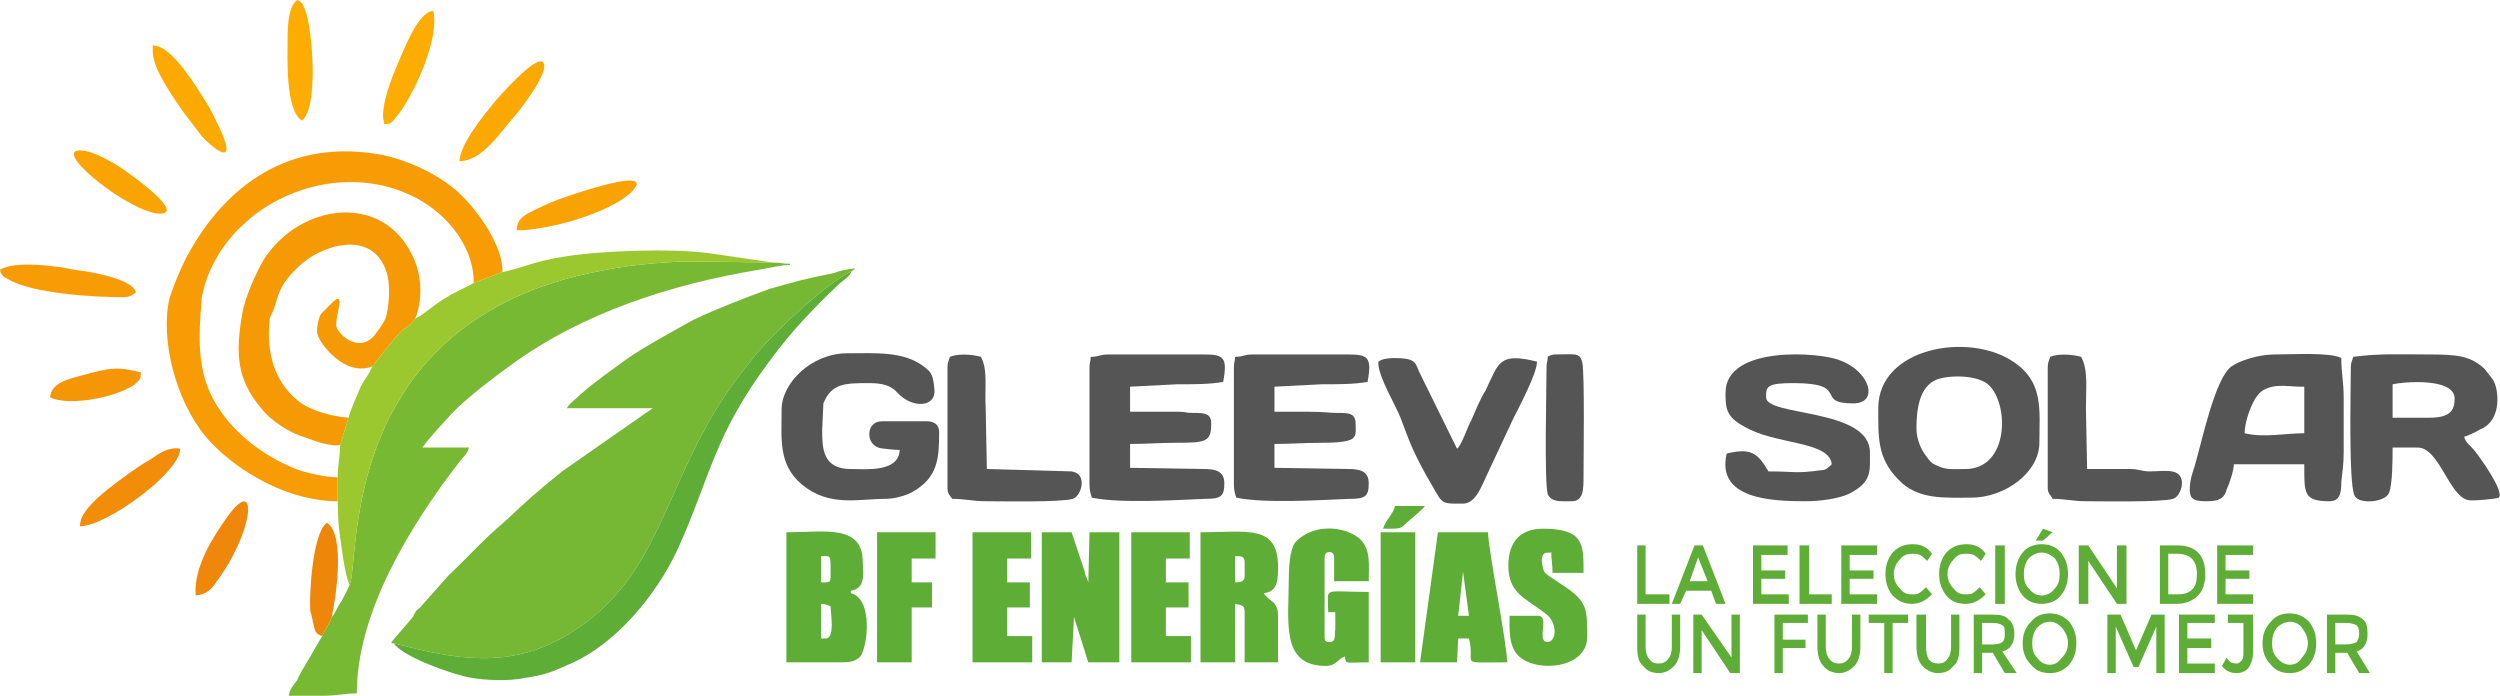 <?xml version="1.0" encoding="UTF-8"?>
<!DOCTYPE svg PUBLIC "-//W3C//DTD SVG 1.1//EN" "http://www.w3.org/Graphics/SVG/1.1/DTD/svg11.dtd">
<!-- Creator: CorelDRAW X8 -->
<svg xmlns="http://www.w3.org/2000/svg" xml:space="preserve" width="2145px" height="597px" version="1.1" style="shape-rendering:geometricPrecision; text-rendering:geometricPrecision; image-rendering:optimizeQuality; fill-rule:evenodd; clip-rule:evenodd"
viewBox="0 0 2095 583"
 xmlns:xlink="http://www.w3.org/1999/xlink">
 <defs>
  <style type="text/css">
   <![CDATA[
    .fil5 {fill:#555555}
    .fil6 {fill:#5EAD37}
    .fil0 {fill:#76B834}
    .fil1 {fill:#78B934}
    .fil4 {fill:#9AC82E}
    .fil12 {fill:#EE860A}
    .fil14 {fill:#EF880A}
    .fil10 {fill:#F18D08}
    .fil15 {fill:#F49606}
    .fil3 {fill:#F59A05}
    .fil2 {fill:#F79C05}
    .fil8 {fill:#F9A204}
    .fil13 {fill:#FAA403}
    .fil7 {fill:#FBA902}
    .fil9 {fill:#FCAA02}
    .fil11 {fill:#FDAD01}
   ]]>
  </style>
 </defs>
 <g id="Capa_x0020_1">
  <path class="fil0" d="M330 539c50,13 97,23 147,-8 81,-49 78,-132 143,-217l15 -19c18,-20 55,-56 79,-68l3 -2c-6,0 -14,2 -19,4 -21,4 -32,7 -53,13 -22,8 -45,17 -64,26 -16,9 -42,23 -56,33 -11,8 -28,20 -38,29 -5,5 -9,7 -12,12l72 0 -76 53c-21,17 -30,25 -48,42 -19,16 -29,28 -47,45l-24 27c-4,3 -4,4 -6,8l-18 21c1,2 -1,1 2,1z"/>
  <path class="fil1" d="M293 490c-2,5 -5,10 -7,14 -3,4 -5,10 -8,13 -2,6 -6,11 -8,16l-14 24c-3,5 -5,8 -7,13 -3,4 -6,7 -7,13 10,0 19,0 29,0 11,0 18,-2 28,-2 0,-68 45,-141 86,-194 3,-4 7,-7 8,-12l-39 0c7,-10 18,-21 26,-30 13,-13 34,-29 48,-39 60,-44 135,-68 208,-80 7,-1 18,-4 26,-4l0 -1c-7,0 -7,-1 -14,-1 -2,0 -64,-1 -73,-1 -25,1 -48,3 -72,8 -221,42 -201,244 -210,263z"/>
  <path class="fil2" d="M283 420l0 -20c-9,0 -28,-4 -35,-7 -28,-11 -55,-32 -69,-58 -11,-20 -13,-42 -11,-71 1,-8 0,-12 2,-19 3,-15 12,-32 21,-43 6,-8 14,-15 21,-21 36,-28 87,-38 131,-18 27,12 54,40 54,74l24 -9c1,-21 -20,-51 -36,-66 -17,-16 -45,-29 -69,-33 -80,-13 -132,33 -161,89 -4,8 -13,29 -14,37 -6,38 10,89 36,116 25,26 66,49 106,49z"/>
  <path class="fil3" d="M285 373l7 -23c-14,-1 -32,-6 -42,-14 -20,-16 -27,-40 -24,-69 1,-3 2,-4 3,-7 5,-12 3,-21 25,-40 21,-17 62,-27 71,12 2,10 1,26 -2,35 -2,4 -4,7 -7,11 -13,20 -32,3 -34,-4 -2,-7 9,-33 -4,-20 -2,2 -8,8 -9,9 -2,3 -4,12 -3,17 2,8 23,36 46,27 1,-1 18,-24 26,-31 5,-3 6,-4 10,-9 7,-18 5,-39 -3,-54 -25,-51 -92,-43 -123,3 -7,11 -17,34 -19,47 -6,34 -4,55 15,78 9,12 25,22 39,26 8,3 19,7 28,6z"/>
  <path class="fil4" d="M421 228l-24 9c-6,4 -21,9 -37,22 -4,3 -8,6 -12,8 -4,5 -5,6 -10,9 -8,7 -25,30 -26,31 -3,8 -8,12 -11,20 -3,7 -7,16 -9,23l-7 23c0,10 -2,16 -2,27l0 20c0,15 1,24 3,37 1,8 4,28 7,33 9,-19 -11,-221 210,-263 24,-5 47,-7 72,-8 9,0 71,1 73,1l-55 -8c-31,-4 -90,-2 -120,3 -26,4 -33,9 -52,13z"/>
  <path class="fil5" d="M2036 350l-31 0 0 -28c8,-2 52,-6 52,12 0,10 -4,16 -21,16zm-64 -51c-1,4 -2,4 -2,9 0,16 -2,96 3,107 3,8 26,6 29,-2 3,-7 3,-29 3,-38l21 0c18,0 26,40 42,44 4,1 24,-1 26,-2 5,-5 -16,-34 -20,-39 -3,-4 -8,-7 -9,-12 3,-1 10,-4 13,-6 20,-8 15,-35 12,-40 -1,-3 -6,-8 -8,-11 -12,-11 -23,-12 -47,-12 -23,0 -41,-1 -63,2z"/>
  <path class="fil5" d="M1927 324l4 0 0 39c-16,0 -34,4 -50,0 0,-10 6,-26 11,-32 9,-11 26,-7 35,-7zm-92 86c0,8 3,10 14,10 10,0 15,-2 17,-10 2,-4 6,-16 6,-21l59 0c0,24 -1,31 21,31 9,0 10,-7 10,-16 1,-9 2,-15 2,-25l0 -46c0,-13 -2,-21 -2,-33 -9,-5 -41,-3 -56,-3 -13,0 -29,5 -36,10 -14,10 -25,64 -31,84 -2,6 -4,12 -4,19z"/>
  <path class="fil5" d="M655 343c0,25 -3,46 17,63 23,19 47,12 70,12 8,0 18,-3 23,-6 21,-12 22,-28 22,-50 0,-6 -4,-9 -10,-9l-38 0c-13,0 -14,18 -3,22 2,1 15,2 18,2 -1,19 -28,16 -41,16 -24,0 -24,-18 -24,-33l1 -22c7,-17 18,-17 39,-17 10,0 18,2 23,8 13,14 33,12 31,-3 -1,-11 -2,-14 -9,-19 -17,-13 -41,-11 -64,-11 -30,0 -55,25 -55,47z"/>
  <path class="fil5" d="M914 299c0,4 -1,4 -1,9l0 98c0,5 1,8 2,11 24,5 70,2 95,1 13,0 16,-2 16,-13 0,-10 -7,-12 -17,-12l-62 -1 0 -20c14,0 25,-1 39,-1 25,0 29,-1 29,-16 0,-9 -6,-9 -15,-9 -7,0 -6,-1 -12,-1l-41 0 0 -21 39 -2c14,0 28,0 39,-2 4,-21 0,-23 -16,-23l-80 0c-8,0 -8,2 -15,2z"/>
  <path class="fil5" d="M1035 299c0,4 -1,4 -1,9l0 98c0,5 1,8 2,11 24,5 70,2 95,1 13,0 16,-2 16,-13 0,-10 -7,-12 -17,-12l-62 -1 0 -20c14,0 25,-1 40,-1 6,0 22,0 26,-4 3,-3 2,-8 2,-12 0,-9 -6,-9 -15,-9 -8,0 -10,-1 -25,-1l-28 0 0 -21 39 -2c14,0 28,0 39,-2 4,-21 0,-23 -16,-23l-80 0c-8,0 -8,2 -15,2z"/>
  <path class="fil5" d="M1606 359c0,-15 2,-35 17,-41 11,-4 35,-4 44,5 17,17 16,70 -20,70 -11,0 -16,1 -24,-3 -5,-2 -6,-4 -9,-8 -4,-5 -8,-14 -8,-23zm-32 -17c0,24 -1,42 17,60 16,17 39,15 61,15 28,0 57,-21 57,-46 0,-27 4,-51 -22,-68 -37,-25 -113,-12 -113,39z"/>
  <path class="fil5" d="M1446 329c0,12 0,20 15,28 26,16 72,12 74,32 -3,3 -5,5 -9,5 -22,3 -21,1 -44,1 -9,-15 -14,-20 -35,-15 -9,38 37,40 66,40 12,0 27,-2 36,-6 20,-10 18,-19 18,-35 0,-37 -87,-30 -87,-46 0,-9 0,-12 23,-12 48,0 17,17 50,17 22,0 14,-27 -11,-36 -16,-7 -96,-13 -96,27z"/>
  <path class="fil6" d="M330 539c7,11 48,26 65,29 12,2 32,3 45,0 15,-2 23,-5 36,-11 39,-16 74,-58 92,-97 28,-62 30,-95 78,-159 17,-23 35,-42 56,-62 5,-5 9,-6 12,-12 -24,12 -61,48 -79,68l-15 19c-65,85 -62,168 -143,217 -50,31 -97,21 -147,8z"/>
  <path class="fil5" d="M1155 304c0,12 15,36 19,47 8,21 9,25 21,47 15,25 10,24 31,24 11,0 16,-16 20,-24l22 -47c5,-10 20,-38 20,-48 -32,-8 -32,1 -43,24 -5,8 -8,16 -12,25 -3,5 -8,21 -12,24l-32 -65c-3,-8 -4,-11 -21,-11 -4,0 -13,1 -13,4z"/>
  <path class="fil6" d="M873 555l25 0 2 -38 12 38 26 0 0 -109 -25 0 -1 42c0,0 -1,-3 -1,-3 -1,-2 -2,-4 -2,-6l-11 -33 -25 0 0 109z"/>
  <path class="fil6" d="M692 535l-4 0 0 -29c4,0 5,1 8,2 0,5 4,27 -4,27zm0 -47l-4 0 0 -22c9,0 8,-2 8,18 0,3 -1,4 -4,4zm-33 67l46 0c8,0 12,-1 16,-5 6,-8 11,-48 -8,-53l0 -2c13,-2 10,-15 10,-24 0,-32 -32,-25 -64,-25l0 109z"/>
  <path class="fil6" d="M1035 488l0 -22c5,0 8,0 8,5l0 12c0,4 -3,5 -8,5zm-29 67l29 0 0 -49c5,1 8,1 8,6l0 43 28 0 0 -39c0,-13 -8,-12 -12,-19 12,-1 12,-12 12,-22 0,-36 -26,-29 -65,-29l0 109z"/>
  <path class="fil6" d="M1080 485c0,36 -7,73 31,73 9,0 10,-6 16,-8 1,7 0,5 20,5l0 -59c-40,0 -34,-5 -34,17l6 0c0,5 0,9 0,14 -1,6 1,11 -5,11 -3,0 -4,-1 -4,-4l0 -67c0,-6 8,-6 8,0l0 20 29 0c0,-14 2,-27 -8,-36 -14,-11 -40,-12 -54,4 -4,6 -5,20 -5,30z"/>
  <path class="fil6" d="M1226 479l5 37 -9 0 4 -37zm-36 76l31 0 1 -20 9 0c6,23 -11,20 32,20 0,-15 -16,-95 -16,-109l-42 0 -15 109z"/>
  <path class="fil5" d="M1718 299c-1,4 -2,4 -2,9l0 101c0,5 3,6 4,9 11,0 17,2 28,2 13,0 63,1 73,-2 7,-2 13,-21 -1,-23 -6,-1 -12,0 -18,0 -8,0 -9,-2 -17,-2l-36 0 -1 -51c0,-17 2,-32 -4,-43 -7,-2 -19,-3 -26,0z"/>
  <path class="fil5" d="M796 299c-1,4 -2,4 -2,9l0 101c0,5 2,6 4,9 11,0 17,2 28,2 13,0 63,1 73,-2 7,-2 13,-21 -1,-23l-71 -2 -1 -51c-1,-17 2,-32 -4,-43 -7,-2 -19,-3 -26,0z"/>
  <path class="fil6" d="M1264 474c0,23 14,27 31,40 11,8 9,24 2,24 -10,0 2,-22 -8,-22l-24 0c0,11 -1,26 8,34 15,14 57,10 57,-16 0,-23 1,-30 -21,-44 -4,-3 -13,-8 -15,-11 -1,-2 -2,-8 -2,-10 1,-6 2,-6 8,-6 0,7 1,9 1,17l26 0c0,-23 1,-37 -34,-37 -19,0 -29,11 -29,31z"/>
  <polygon class="fil6" points="948,555 998,555 998,533 977,533 977,509 996,509 996,488 977,488 977,468 997,468 997,446 948,446 "/>
  <polygon class="fil6" points="815,555 865,555 865,533 844,533 844,509 863,509 863,488 844,488 844,468 864,468 864,446 815,446 "/>
  <polygon class="fil6" points="735,555 764,555 764,509 781,509 781,488 764,488 764,468 784,468 784,446 735,446 "/>
  <path class="fil5" d="M1297 299c0,4 -1,4 -1,9 0,16 -2,96 1,106 3,7 11,6 20,6 10,0 10,-10 10,-21 0,-16 1,-85 -1,-95 -2,-9 -6,-7 -23,-7 -2,0 -5,1 -6,2z"/>
  <polygon class="fil6" points="1157,555 1186,555 1186,446 1157,446 "/>
  <path class="fil2" d="M0 226c1,5 3,6 7,8 20,12 72,15 96,15 6,0 8,-2 11,-4 -3,-12 -42,-18 -52,-19 -13,-3 -49,-8 -62,0z"/>
  <path class="fil7" d="M385 135c18,0 33,-22 43,-34 6,-6 34,-42 27,-49 -6,-6 -37,29 -41,34 -9,11 -28,34 -29,49z"/>
  <path class="fil8" d="M433 193c26,0 77,-14 96,-32 24,-24 -55,4 -55,4 -9,3 -16,6 -24,10 -8,4 -17,7 -17,18z"/>
  <path class="fil9" d="M128 43c0,15 17,38 25,50l16 21c6,7 36,34 11,-15 -4,-9 -9,-16 -14,-24 -8,-12 -24,-37 -38,-37l0 5z"/>
  <path class="fil10" d="M67 441c22,0 84,-45 84,-65 -9,-2 -18,4 -25,9 -11,6 -34,23 -44,32 -6,6 -15,14 -15,24z"/>
  <path class="fil11" d="M241 32c0,17 -2,60 12,69 14,-10 9,-76 3,-92 -2,-5 -3,-8 -7,-9 -7,5 -8,20 -8,32z"/>
  <path class="fil11" d="M321 97c0,4 1,4 1,7 6,0 7,-2 10,-6 13,-15 37,-65 31,-89 -12,1 -23,29 -27,38 -5,12 -15,34 -15,50z"/>
  <path class="fil12" d="M270 533c2,-5 6,-10 8,-16 3,-14 12,-68 -4,-79 -12,8 -15,60 -14,74 1,2 2,9 3,12 1,6 2,7 7,9z"/>
  <path class="fil13" d="M134 179c21,0 -22,-31 -25,-33 -9,-7 -30,-20 -42,-20 -24,0 43,53 67,53z"/>
  <path class="fil14" d="M164 499c9,-1 13,-5 17,-11 31,-41 36,-90 11,-57 -13,18 -30,44 -28,68z"/>
  <path class="fil15" d="M42 333c15,7 48,1 64,-7 4,-2 5,-2 8,-5 3,-3 4,-3 4,-9 -20,-5 -26,-4 -51,3 -11,3 -24,6 -25,18z"/>
  <path class="fil6" d="M1159 443c19,0 12,1 28,-12 3,-3 5,-4 7,-7l-25 0c-1,6 -8,12 -10,19z"/>
  <path class="fil6" d="M1372 506l0 -49 7 0 0 41 20 0 0 8 -27 0zm41 -11l-5 11 -7 0 19 -49 7 0 19 49 -8 0 -4 -11 -21 0zm18 -8l-8 -20 -7 20 15 0zm67 -30l0 8 -22 0 0 13 20 0 0 7 -20 0 0 13 23 0 0 8 -30 0 0 -49 29 0zm10 49l0 -49 8 0 0 41 19 0 0 8 -27 0zm65 -49l0 8 -23 0 0 13 20 0 0 7 -20 0 0 13 23 0 0 8 -30 0 0 -49 30 0zm29 41c3,0 5,0 6,-1 2,-1 4,-3 6,-5l5 6c-5,5 -10,8 -17,8 -6,0 -11,-2 -16,-7 -4,-5 -6,-11 -6,-18 0,-7 2,-13 6,-18 5,-5 10,-7 17,-7 6,0 12,2 16,8l-4 6c-2,-2 -4,-4 -6,-5 -2,-1 -4,-1 -6,-1 -5,0 -8,1 -11,5 -3,3 -5,7 -5,12 0,5 2,9 5,12 3,4 6,5 10,5zm45 0c2,0 5,0 6,-1 2,-1 4,-3 6,-5l5 6c-5,5 -10,8 -17,8 -6,0 -12,-2 -16,-7 -4,-5 -6,-11 -6,-18 0,-7 2,-13 6,-18 5,-5 10,-7 17,-7 6,0 12,2 16,8l-4 6c-2,-2 -4,-4 -6,-5 -2,-1 -4,-1 -7,-1 -4,0 -7,1 -10,5 -3,3 -5,7 -5,12 0,5 2,9 5,12 3,4 6,5 10,5zm25 -41l8 0 0 49 -8 0 0 -49zm50 11c-3,-3 -7,-5 -11,-5 -4,0 -8,2 -11,5 -3,4 -4,8 -4,13 0,5 1,9 4,12 3,4 7,6 11,6 4,0 8,-2 11,-6 3,-3 4,-7 4,-12 0,-5 -1,-9 -4,-13zm5 31c-4,5 -10,7 -16,7 -6,0 -12,-2 -16,-7 -4,-5 -6,-11 -6,-18 0,-7 2,-13 6,-18 4,-5 10,-7 16,-7 6,0 12,2 16,7 4,5 6,11 6,18 0,7 -2,13 -6,18zm-15 -46l-6 0 6 -10 8 3 -8 7zm62 4l8 0 0 49 -8 0 -24 -36 0 36 -8 0 0 -49 8 0 24 36 0 -36zm51 0c7,0 13,2 17,6 4,4 6,10 6,18 0,8 -2,14 -6,18 -4,4 -10,7 -18,7l-14 0 0 -49 15 0zm16 24c0,-11 -5,-17 -17,-17l-7 0 0 34 8 0c5,0 9,-1 12,-4 3,-3 4,-7 4,-13zm47 -24l0 8 -23 0 0 13 20 0 0 7 -20 0 0 13 23 0 0 8 -30 0 0 -49 30 0zm-506 95c2,3 4,4 8,4 3,0 6,-1 8,-4 2,-2 3,-6 3,-10l0 -27 7 0 0 27c0,7 -2,13 -5,16 -4,4 -8,6 -13,6 -6,0 -10,-2 -13,-6 -4,-3 -5,-9 -5,-16l0 -27 7 0 0 27c0,4 1,8 3,10zm69 -37l7 0 0 49 -8 0 -24 -36 0 36 -7 0 0 -49 7 0 25 36 0 -36zm43 7l0 14 19 0 0 7 -19 0 0 21 -7 0 0 -49 28 0 0 7 -21 0zm39 30c2,3 5,4 8,4 3,0 6,-1 8,-4 2,-2 3,-6 3,-10l0 -27 7 0 0 27c0,7 -2,13 -5,16 -4,4 -8,6 -13,6 -5,0 -10,-2 -13,-6 -3,-3 -5,-9 -5,-16l0 -27 7 0 0 27c0,4 1,8 3,10zm53 -30l0 42 -7 0 0 -42 -13 0 0 -7 33 0 0 7 -13 0zm30 30c2,3 5,4 8,4 4,0 6,-1 8,-4 2,-2 3,-6 3,-10l0 -27 7 0 0 27c0,7 -1,13 -5,16 -3,4 -7,6 -13,6 -5,0 -9,-2 -13,-6 -3,-3 -5,-9 -5,-16l0 -27 8 0 0 27c0,4 1,8 2,10zm72 -21c0,8 -3,13 -10,15l12 18 -10 0 -10 -17 -9 0 0 17 -7 0 0 -49 16 0c6,0 11,1 13,4 3,2 5,6 5,12zm-18 9c4,0 7,-1 8,-2 2,-2 2,-4 2,-7 0,-4 0,-6 -2,-7 -1,-1 -4,-2 -8,-2l-9 0 0 18 9 0zm58 -14c-3,-3 -6,-5 -10,-5 -5,0 -8,2 -11,5 -3,4 -4,8 -4,13 0,5 1,9 4,12 3,4 6,6 11,6 4,0 7,-2 10,-6 3,-3 5,-7 5,-12 0,-5 -2,-9 -5,-13zm6 31c-5,5 -10,7 -16,7 -7,0 -12,-2 -16,-7 -5,-5 -7,-11 -7,-18 0,-7 2,-13 7,-18 4,-5 9,-7 16,-7 6,0 11,2 16,7 4,5 6,11 6,18 0,7 -2,13 -6,18zm39 7l-7 0 0 -49 11 0 13 30 13 -30 11 0 0 49 -7 0 0 -39 -15 34 -4 0 -15 -34 0 39zm83 -49l0 7 -23 0 0 13 20 0 0 8 -20 0 0 13 23 0 0 8 -30 0 0 -49 30 0zm11 7l0 -7 21 0 0 32c0,6 -2,10 -4,13 -3,3 -6,4 -10,4 -5,0 -9,-2 -12,-6l4 -7c2,4 5,5 8,5 2,0 3,-1 4,-2 2,-2 2,-4 2,-7l0 -25 -13 0zm62 4c-2,-3 -6,-5 -10,-5 -4,0 -8,2 -11,5 -3,4 -4,8 -4,13 0,5 1,9 4,12 3,4 7,6 11,6 4,0 8,-2 10,-6 3,-3 5,-7 5,-12 0,-5 -2,-9 -5,-13zm6 31c-5,5 -10,7 -16,7 -7,0 -12,-2 -16,-7 -5,-5 -7,-11 -7,-18 0,-7 2,-13 7,-18 4,-5 9,-7 16,-7 6,0 11,2 16,7 4,5 6,11 6,18 0,7 -2,13 -6,18zm49 -26c0,8 -3,13 -9,15l11 18 -9 0 -10 -17 -10 0 0 17 -7 0 0 -49 16 0c7,0 11,1 14,4 3,2 4,6 4,12zm-18 9c4,0 7,-1 9,-2 1,-2 2,-4 2,-7 0,-4 -1,-6 -2,-7 -2,-1 -5,-2 -8,-2l-10 0 0 18 9 0z"/>
 </g>
</svg>
